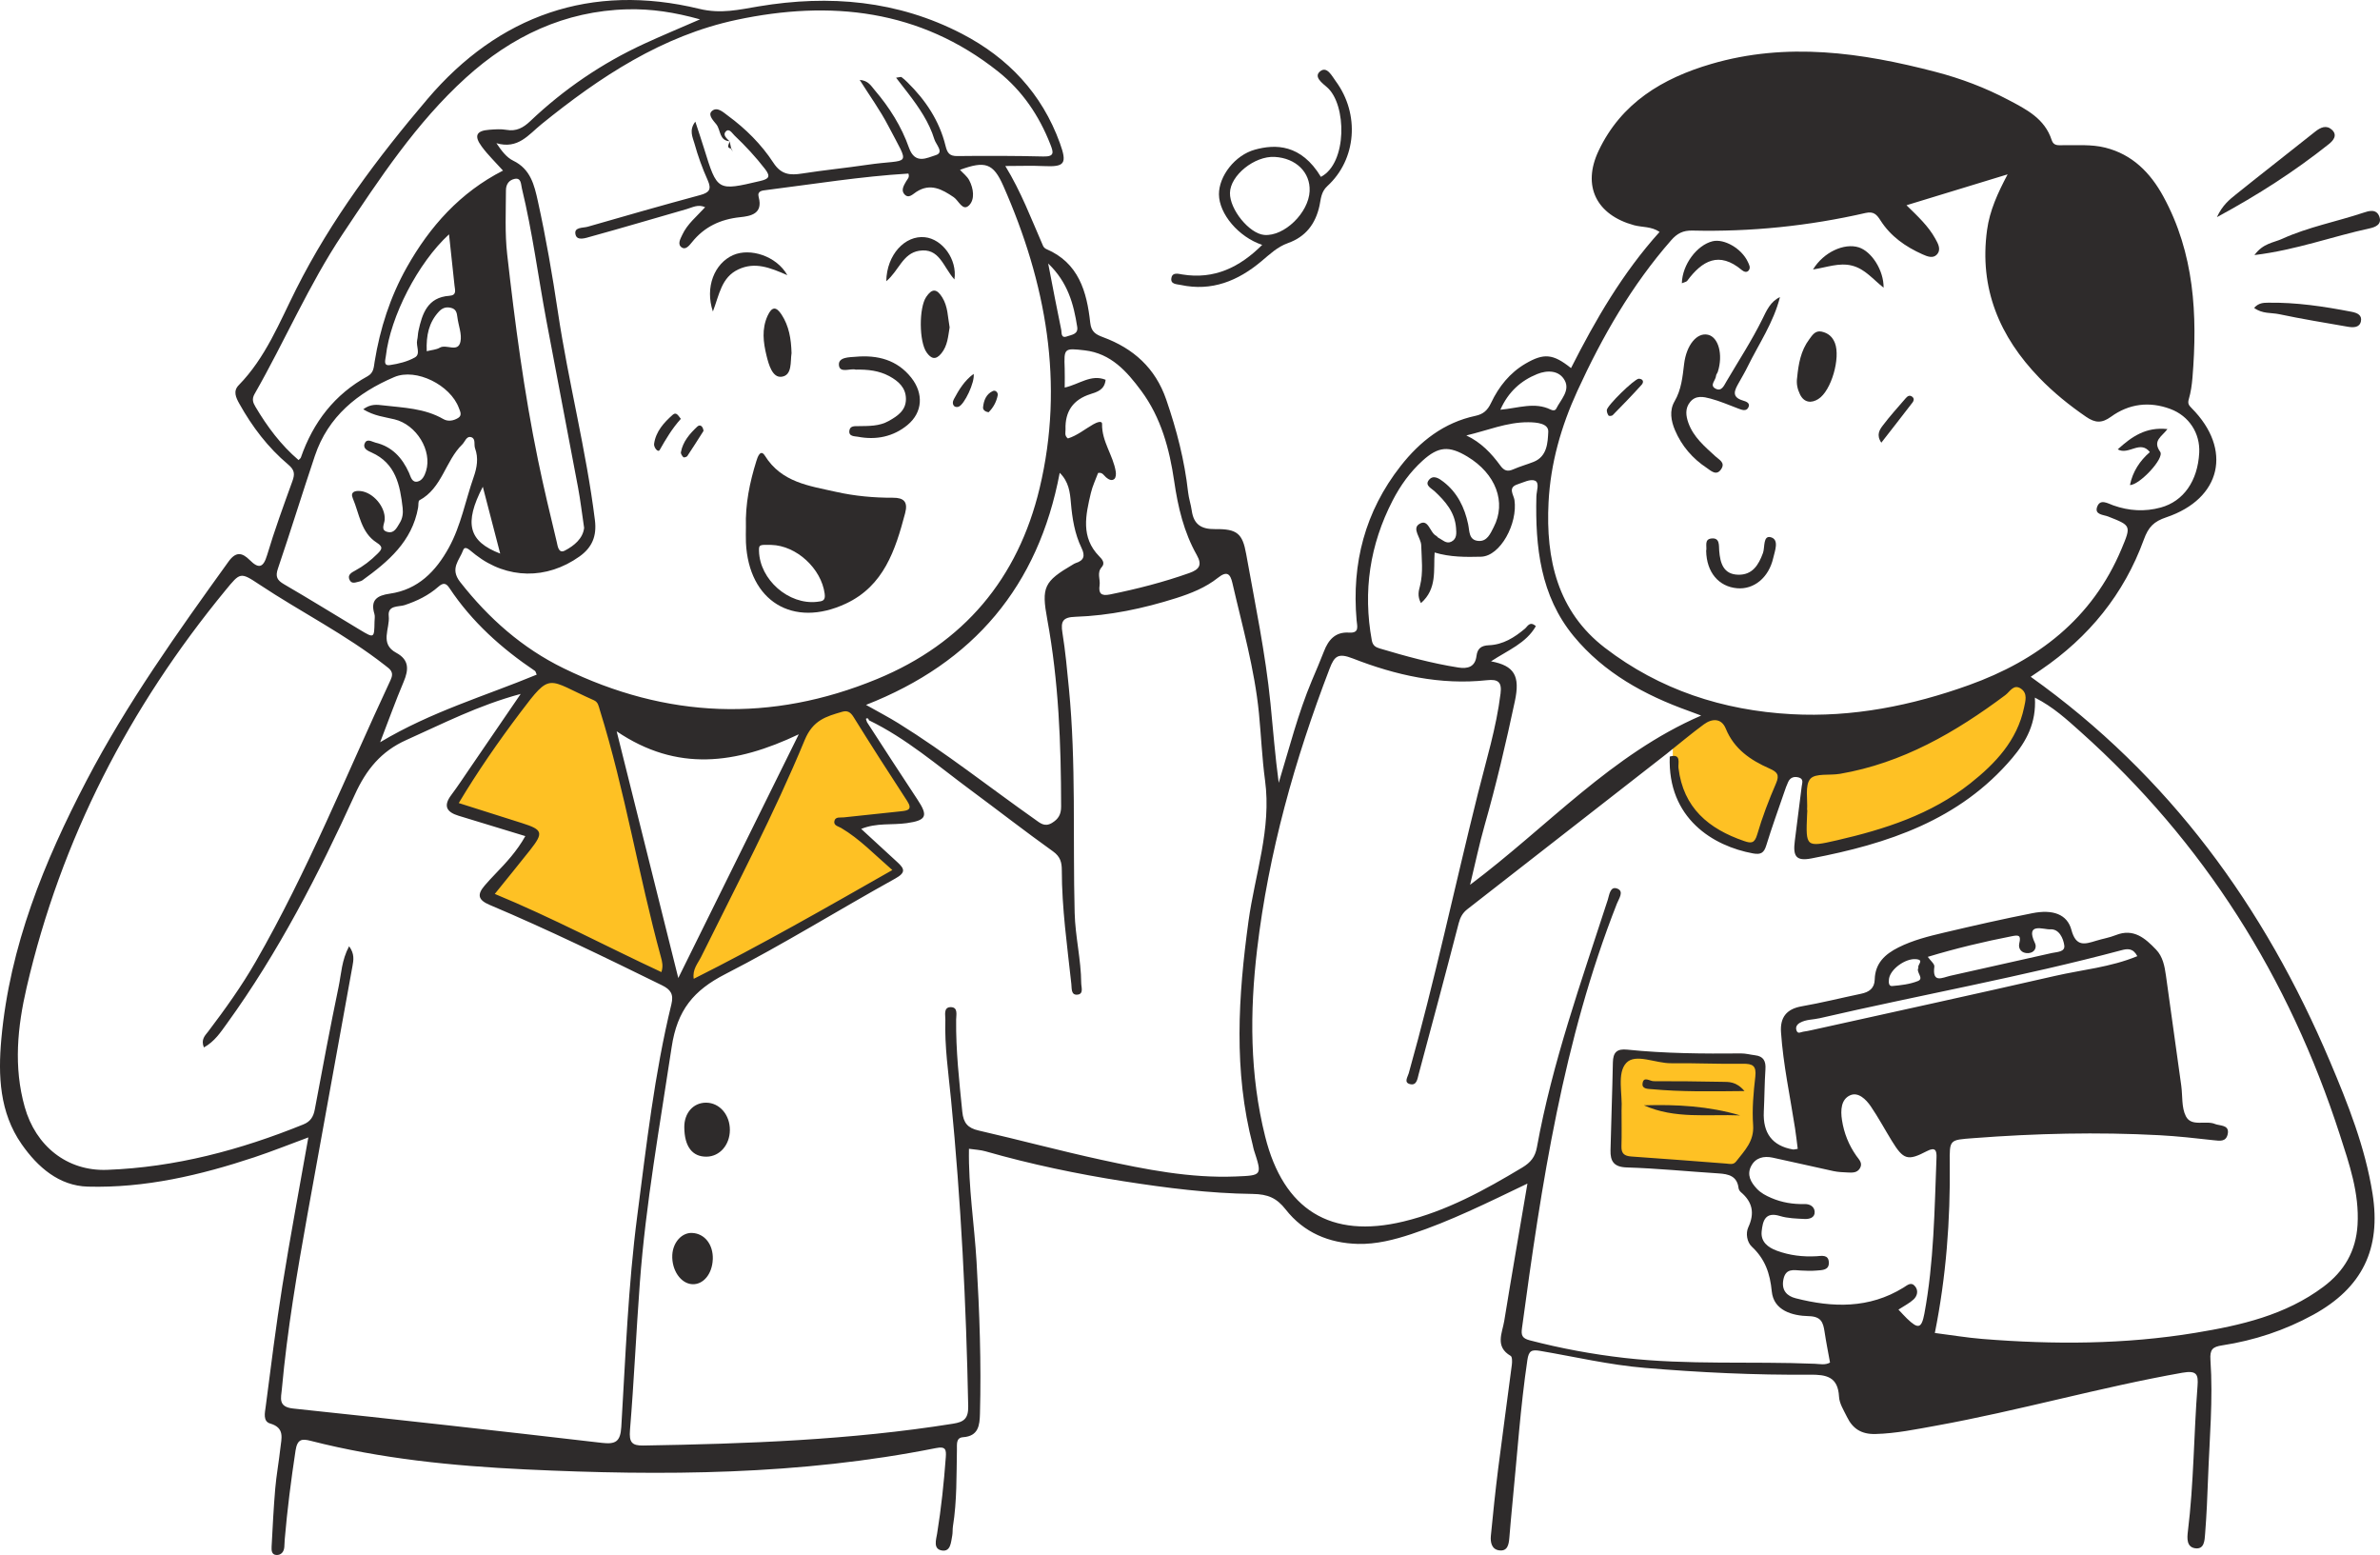 <?xml version="1.0" encoding="UTF-8"?> <svg xmlns="http://www.w3.org/2000/svg" width="297" height="194" viewBox="0 0 297 194" fill="none"><path d="M75.571 86.929L69.758 83.749L66.587 85.339L57.075 99.12L56.546 100.71L61.831 102.301L66.059 103.891V104.951L62.359 109.721L60.774 111.842L61.831 112.372L75.571 118.732L84.027 122.443L75.571 86.929Z" fill="#FEC124"></path><path d="M98.295 95.94L85.084 122.973H86.669L101.995 115.022L112.036 108.661L108.865 105.481L105.165 102.831L110.45 102.301L114.678 101.24L106.222 87.459L100.938 89.049L98.295 95.94Z" fill="#FEC124"></path><path d="M213.502 131.984L202.404 131.454L201.875 133.044V144.705L217.201 145.765L219.315 142.055V132.514L213.502 131.984Z" fill="#FEC124"></path><path d="M208.746 97V93.29L209.802 91.169L214.559 89.049L223.014 95.41L225.657 96.47L251.023 84.809L252.609 85.339L253.665 86.399L253.137 89.579L251.023 93.29L247.852 97L242.039 101.24L231.47 105.481L225.128 106.011V98.06L225.657 96.47L223.014 95.41L219.315 105.481H216.673L211.916 102.301L208.746 97Z" fill="#FEC124"></path><path d="M190.618 147.658C185.569 150.076 180.993 152.356 176.133 153.962C173.968 154.679 171.744 155.244 169.462 155.189C165.857 155.099 162.705 153.786 160.438 150.891C159.319 149.46 158.219 148.982 156.311 148.955C150.931 148.888 145.575 148.211 140.242 147.376C134.406 146.463 128.648 145.256 122.968 143.634C122.352 143.458 121.696 143.434 120.916 143.321C120.834 148.101 121.591 152.744 121.864 157.414C122.235 163.738 122.461 170.062 122.289 176.394C122.25 177.812 122.11 179.172 120.179 179.305C119.274 179.368 119.43 180.218 119.414 180.849C119.352 184.042 119.426 187.243 118.919 190.413C118.856 190.797 118.903 191.201 118.829 191.585C118.669 192.392 118.646 193.591 117.573 193.442C116.41 193.281 116.816 192.094 116.945 191.314C117.456 188.156 117.791 184.986 118.026 181.797C118.096 180.841 118.01 180.418 116.781 180.665C99.835 184.042 82.709 184.14 65.544 183.321C56.52 182.89 47.552 182.001 38.767 179.756C37.678 179.478 37.101 179.521 36.878 180.986C36.321 184.661 35.849 188.34 35.532 192.043C35.505 192.368 35.505 192.694 35.478 193.019C35.427 193.63 35.064 194.03 34.483 193.998C33.878 193.967 33.871 193.391 33.894 192.944C34.023 190.535 34.14 188.121 34.346 185.719C34.491 184.034 34.803 182.361 34.986 180.68C35.123 179.45 35.572 178.134 33.715 177.597C32.79 177.33 33.055 176.245 33.153 175.516C33.808 170.478 34.432 165.435 35.236 160.42C36.211 154.327 37.358 148.262 38.478 141.902C36.114 142.776 33.945 143.646 31.729 144.383C24.984 146.624 18.091 148.238 10.955 148.042C7.366 147.944 4.698 145.605 2.708 142.757C-0.061 138.795 -0.249 134.195 0.169 129.595C1.218 118.045 5.494 107.54 10.796 97.392C15.847 87.726 22.163 78.886 28.514 70.067C29.439 68.781 30.211 68.923 31.175 69.882C32.255 70.96 32.849 70.878 33.332 69.256C34.261 66.145 35.38 63.092 36.484 60.04C36.808 59.143 36.781 58.641 35.95 57.944C33.445 55.836 31.475 53.246 29.872 50.374C29.439 49.598 29.057 48.803 29.79 48.054C33.141 44.634 34.873 40.218 36.964 36.061C41.333 27.378 47.138 19.648 53.349 12.348C62.216 1.926 73.763 -2.173 87.265 1.103C89.977 1.761 92.243 1.201 94.685 0.794C103.506 -0.68 112.03 0.053 120.062 4.226C125.804 7.211 130.021 11.662 132.261 17.845C133.197 20.435 132.865 20.843 130.248 20.721C128.758 20.651 127.263 20.71 125.453 20.71C127.412 23.903 128.699 27.32 130.158 30.662C130.228 30.826 130.396 30.999 130.564 31.069C134.609 32.793 135.627 36.382 136.049 40.253C136.174 41.398 136.716 41.719 137.66 42.071C141.428 43.466 144.179 45.907 145.536 49.857C146.835 53.626 147.822 57.442 148.263 61.407C148.349 62.179 148.61 62.932 148.72 63.708C148.965 65.439 149.913 66.035 151.645 66.011C154.38 65.972 155.051 66.568 155.504 69.087C156.615 75.301 157.918 81.488 158.546 87.781C158.874 91.064 159.124 94.359 159.572 97.662C160.883 93.356 161.979 89.019 163.715 84.889C164.219 83.69 164.741 82.499 165.206 81.288C165.764 79.823 166.637 78.812 168.346 78.922C169.669 79.008 169.36 78.154 169.29 77.374C168.666 70.263 170.347 63.805 174.779 58.148C177.213 55.044 180.186 52.721 184.126 51.879C185.09 51.671 185.624 51.209 186.069 50.268C187.025 48.25 188.398 46.515 190.383 45.359C192.658 44.038 193.793 44.121 196.048 45.923C199.11 39.881 202.473 34.067 207.1 28.934C206.07 28.229 204.923 28.373 203.916 28.099C199.223 26.818 197.402 23.217 199.489 18.813C202.321 12.838 207.466 9.762 213.533 7.983C222.981 5.213 232.301 6.553 241.57 8.975C244.71 9.794 247.746 10.942 250.617 12.458C252.84 13.629 255.165 14.785 256.028 17.473C256.277 18.249 256.898 18.108 257.467 18.116C259.219 18.139 260.994 17.99 262.706 18.417C266.085 19.26 268.34 21.54 269.958 24.502C273.836 31.602 274.242 39.278 273.598 47.114C273.524 48.015 273.395 48.932 273.142 49.794C272.978 50.343 273.138 50.558 273.501 50.926C278.607 56.059 277.218 62.219 270.333 64.538C268.776 65.063 268.105 65.733 267.528 67.32C265.055 74.122 260.658 79.505 254.682 83.573C254.26 83.859 253.839 84.145 253.41 84.435C270.665 96.722 282.583 113.12 290.755 132.42C293.006 137.737 295.148 143.129 296.065 148.896C297.165 155.8 294.789 160.666 288.684 164.02C285.122 165.976 281.315 167.229 277.316 167.845C276.107 168.029 275.752 168.35 275.841 169.678C276.181 174.568 275.724 179.458 275.545 184.344C275.459 186.691 275.362 189.038 275.174 191.377C275.112 192.153 275.092 193.352 273.903 193.156C272.877 192.987 272.916 191.941 273.025 191.06C273.77 185.033 273.758 178.956 274.23 172.911C274.339 171.488 274.152 170.94 272.338 171.261C261.992 173.091 251.885 176.01 241.554 177.875C239.069 178.322 236.596 178.839 234.041 178.905C232.281 178.952 231.197 178.243 230.483 176.77C230.085 175.955 229.535 175.105 229.492 174.247C229.36 171.763 227.924 171.488 225.872 171.504C218.983 171.563 212.105 171.23 205.235 170.654C200.831 170.286 196.532 169.271 192.19 168.534C191.132 168.354 190.774 168.511 190.602 169.666C189.732 175.54 189.338 181.46 188.753 187.365C188.605 188.858 188.476 190.35 188.351 191.847C188.281 192.674 188.144 193.559 187.087 193.422C186.139 193.301 185.967 192.404 186.045 191.6C186.315 188.811 186.607 186.025 186.954 183.247C187.501 178.917 188.105 174.596 188.663 170.266C188.71 169.898 188.718 169.275 188.519 169.161C186.517 168.001 187.469 166.301 187.715 164.792C188.62 159.217 189.592 153.653 190.61 147.65L190.618 147.658ZM91.045 17.618C89.754 17.544 89.941 16.235 89.411 15.538C89.079 15.107 88.299 14.366 88.81 13.88C89.485 13.242 90.242 13.998 90.835 14.433C93.055 16.063 95.013 18.01 96.507 20.298C97.49 21.807 98.59 21.885 100.092 21.65C102.784 21.227 105.499 20.964 108.195 20.565C113.66 19.758 113.637 21.05 110.84 15.683C109.833 13.747 108.534 11.96 107.282 9.97C108.362 10.044 108.714 10.73 109.158 11.251C110.992 13.394 112.502 15.792 113.43 18.429C114.195 20.6 115.743 19.656 116.746 19.366C117.869 19.04 116.797 18.034 116.602 17.387C115.946 15.24 114.682 13.418 113.336 11.651C112.864 11.032 112.385 10.421 111.823 9.696C112.256 9.641 112.42 9.566 112.498 9.621C112.759 9.809 113.001 10.033 113.231 10.26C115.502 12.489 117.226 15.063 117.99 18.182C118.209 19.072 118.474 19.487 119.481 19.471C123.054 19.428 126.631 19.436 130.205 19.522C131.637 19.558 131.453 18.978 131.075 18.014C129.67 14.417 127.56 11.31 124.552 8.92C114.788 1.162 103.615 -0.014 91.907 2.478C82.631 4.453 74.856 9.594 67.584 15.483C65.953 16.803 64.666 18.652 61.947 17.865C62.594 18.821 63.215 19.644 64.038 20.044C66.211 21.093 66.675 23.08 67.124 25.114C68.134 29.69 68.93 34.309 69.624 38.945C70.923 47.635 73.151 56.157 74.239 64.891C74.489 66.881 73.892 68.303 72.312 69.428C68.228 72.335 63.289 72.269 59.357 69.22C59.099 69.02 58.849 68.813 58.596 68.609C58.327 68.394 57.952 68.202 57.804 68.617C57.351 69.894 56.091 70.905 57.422 72.61C60.98 77.147 65.165 80.85 70.33 83.373C83.169 89.642 96.214 90.175 109.463 84.709C120.276 80.246 127.045 72.171 129.737 60.894C132.85 47.843 130.544 35.285 125.2 23.182C123.955 20.361 122.945 20.032 119.797 21.188C120.198 21.63 120.694 21.999 120.951 22.492C121.49 23.515 121.673 24.871 120.936 25.611C120.136 26.414 119.637 25.023 119.016 24.604C117.553 23.609 116.106 22.81 114.362 23.93C113.89 24.232 113.391 24.828 112.857 24.232C112.404 23.727 112.794 23.127 113.083 22.614C113.235 22.343 113.539 22.132 113.36 21.654C107.434 22.01 101.539 22.966 95.621 23.711C95.114 23.774 94.467 23.809 94.677 24.593C95.239 26.689 93.663 26.959 92.364 27.096C89.898 27.355 87.889 28.295 86.337 30.235C86.017 30.63 85.568 31.202 85.085 30.881C84.488 30.482 84.909 29.8 85.139 29.298C85.775 27.927 86.969 26.983 87.995 25.85C87.101 25.443 86.399 25.886 85.681 26.089C81.694 27.229 77.723 28.417 73.728 29.514C73.12 29.682 72.043 30.086 71.829 29.302C71.555 28.303 72.745 28.46 73.338 28.287C78.004 26.939 82.674 25.607 87.359 24.342C88.514 24.032 88.83 23.625 88.307 22.465C87.644 20.988 87.09 19.448 86.657 17.889C86.446 17.128 85.947 16.235 86.77 15.177C87.183 16.439 87.534 17.469 87.854 18.508C89.512 23.864 89.504 23.84 94.857 22.582C95.933 22.328 96.21 22.046 95.465 21.082C94.307 19.581 93.023 18.202 91.654 16.901C91.358 16.619 91.002 15.961 90.573 16.4C90.148 16.838 90.694 17.277 91.041 17.63V17.618H91.045ZM108.437 89.877C108.39 89.665 108.273 89.536 108.07 89.665C108.035 89.689 108.152 89.951 108.199 90.104C110.294 93.325 112.369 96.557 114.495 99.758C115.857 101.808 115.615 102.348 113.134 102.697C111.312 102.952 109.408 102.627 107.469 103.414C109.049 104.868 110.512 106.224 111.983 107.564C112.88 108.382 113.067 108.857 111.721 109.605C104.629 113.535 97.728 117.833 90.519 121.524C86.547 123.557 84.511 126.014 83.817 130.63C82.346 140.421 80.579 150.162 79.845 160.051C79.389 166.168 79.12 172.296 78.616 178.408C78.492 179.916 78.827 180.371 80.29 180.343C93.218 180.124 106.123 179.666 118.927 177.62C120.257 177.409 120.854 177.013 120.823 175.442C120.573 162.649 119.921 149.888 118.677 137.15C118.353 133.843 117.866 130.54 117.971 127.205C117.987 126.665 117.702 125.654 118.638 125.65C119.574 125.65 119.325 126.586 119.317 127.19C119.27 131.049 119.699 134.869 120.085 138.701C120.226 140.108 120.768 140.735 122.126 141.044C127.24 142.216 132.308 143.583 137.434 144.696C142.95 145.895 148.493 147.008 154.193 146.777C157.517 146.643 157.517 146.671 156.471 143.462C156.413 143.278 156.385 143.082 156.338 142.89C153.912 133.612 154.52 124.263 155.8 114.922C156.604 109.08 158.687 103.406 157.864 97.353C157.489 94.579 157.376 91.766 157.103 88.976C156.557 83.451 155.028 78.122 153.791 72.735C153.526 71.587 153.112 71.187 151.985 72.085C150.452 73.303 148.626 74.032 146.761 74.624C142.665 75.92 138.479 76.806 134.184 76.951C132.655 77.002 132.343 77.496 132.577 78.926C132.951 81.237 133.166 83.576 133.392 85.912C134.297 95.221 133.868 104.566 134.106 113.891C134.18 116.842 134.906 119.706 134.925 122.645C134.925 123.158 135.272 124.028 134.434 124.094C133.642 124.157 133.755 123.326 133.692 122.762C133.181 118.029 132.503 113.311 132.503 108.539C132.503 107.595 132.315 106.87 131.418 106.227C127.93 103.735 124.544 101.095 121.096 98.544C116.98 95.499 113.095 92.118 108.44 89.865L108.437 89.877ZM208.044 93.995C199.738 100.472 191.433 106.956 183.12 113.425C182.527 113.887 182.226 114.428 182.031 115.177C180.404 121.469 178.719 127.742 177.034 134.019C176.874 134.615 176.792 135.508 175.895 135.238C175.181 135.022 175.665 134.36 175.797 133.898C179.039 122.374 181.516 110.663 184.415 99.057C185.452 94.9 186.728 90.794 187.255 86.515C187.43 85.105 186.962 84.705 185.542 84.862C179.737 85.493 174.17 84.239 168.83 82.154C166.992 81.437 166.528 81.833 165.92 83.424C161.57 94.759 158.301 106.392 156.873 118.456C155.952 126.245 155.948 134.074 157.879 141.789C160.169 150.949 166.048 154.589 175.15 152.391C180.514 151.098 185.269 148.477 189.958 145.664C191.019 145.029 191.573 144.324 191.788 143.148C193.711 132.554 197.335 122.449 200.636 112.254C200.831 111.646 200.928 110.498 201.841 110.87C202.688 111.215 202.013 112.128 201.775 112.732C195.077 129.783 192.357 147.725 189.923 165.737C189.81 166.575 189.943 166.967 190.887 167.214C194.788 168.228 198.732 168.961 202.734 169.416C210.634 170.317 218.577 169.815 226.492 170.144C227.112 170.172 227.768 170.333 228.369 169.992C228.135 168.695 227.877 167.421 227.686 166.14C227.51 164.969 227.253 164.236 225.704 164.201C223.664 164.154 221.335 163.503 221.101 161.121C220.879 158.837 220.258 157.07 218.6 155.522C218.015 154.977 217.816 153.88 218.171 153.112C218.986 151.357 218.698 149.962 217.254 148.74C217.114 148.622 216.981 148.418 216.958 148.242C216.778 146.722 215.721 146.471 214.461 146.393C210.638 146.15 206.819 145.766 202.992 145.648C201.369 145.597 200.944 144.853 200.975 143.505C201.061 139.853 201.201 136.201 201.271 132.55C201.295 131.292 201.775 130.818 203.058 130.951C207.786 131.437 212.53 131.468 217.278 131.425C217.855 131.421 218.429 131.586 219.006 131.652C220.067 131.774 220.379 132.381 220.309 133.404C220.192 135.159 220.192 136.922 220.106 138.682C219.973 141.38 221.179 142.954 223.722 143.403C223.882 143.43 224.062 143.364 224.339 143.329C224.222 142.427 224.132 141.593 224.003 140.766C223.387 136.777 222.529 132.824 222.252 128.788C222.123 126.943 222.927 125.881 224.826 125.548C227.315 125.113 229.769 124.498 232.242 123.981C233.233 123.773 233.916 123.322 233.947 122.198C233.998 120.172 235.231 119.04 236.904 118.201C238.718 117.292 240.669 116.807 242.619 116.348C246.279 115.486 249.946 114.648 253.632 113.927C256.172 113.429 257.97 114.052 258.493 116.019C259.07 118.174 260.178 117.794 261.591 117.363C262.394 117.116 263.241 116.979 264.017 116.669C266.249 115.772 267.696 117.053 269.057 118.472C269.896 119.345 270.122 120.529 270.286 121.696C270.926 126.277 271.566 130.857 272.198 135.437C272.377 136.723 272.217 138.176 272.775 139.262C273.481 140.641 275.26 139.716 276.462 140.245C276.52 140.272 276.586 140.288 276.649 140.3C277.324 140.46 278.233 140.453 277.987 141.526C277.772 142.463 277.016 142.337 276.259 142.255C274.004 142.004 271.741 141.75 269.475 141.628C261.743 141.217 254.019 141.401 246.298 141.992C243.255 142.224 243.279 142.13 243.31 145.154C243.388 152.235 242.861 159.268 241.449 166.301C243.517 166.563 245.436 166.888 247.371 167.045C256.273 167.762 265.164 167.735 273.996 166.277C279.641 165.345 285.196 164.083 289.932 160.541C292.534 158.598 294.005 156.09 294.2 152.795C294.43 148.849 293.166 145.213 291.988 141.569C285.641 121.939 275.034 105.056 259.636 91.299C257.931 89.775 256.223 88.196 253.933 87.036C254.124 90.19 252.872 92.49 251.108 94.571C244.535 102.337 235.547 105.279 226.044 107.097C224.132 107.462 223.722 106.839 223.976 104.895C224.269 102.634 224.557 100.37 224.834 98.109C224.885 97.69 225.119 97.169 224.448 96.992C223.878 96.843 223.41 96.992 223.149 97.549C222.958 97.96 222.806 98.387 222.661 98.818C221.901 101.032 221.101 103.234 220.414 105.471C220.126 106.408 219.739 106.651 218.749 106.47C213.806 105.565 208.083 102.117 208.368 94.387C209.854 93.975 209.382 95.225 209.456 95.809C210.061 100.797 213.225 103.41 217.648 104.927C218.538 105.232 218.955 105.224 219.279 104.119C219.915 101.945 220.73 99.813 221.631 97.733C222.103 96.644 221.764 96.303 220.812 95.879C218.46 94.841 216.408 93.466 215.358 90.9C214.816 89.575 213.646 89.618 212.62 90.374C211.052 91.526 209.561 92.784 208.04 93.995H208.044ZM25.44 130.669C25.038 129.666 25.616 129.168 25.975 128.698C28.097 125.897 30.137 123.052 31.897 119.996C38.4 108.708 43.229 96.616 48.734 84.85C49.221 83.812 48.683 83.502 48.055 83.012C43.128 79.149 37.526 76.351 32.337 72.903C29.989 71.344 29.973 71.415 28.163 73.613C16.124 88.247 7.62 104.676 3.321 123.205C2.182 128.118 1.675 133.098 3.083 138.102C4.452 142.972 8.369 146.134 13.362 145.95C21.875 145.632 29.985 143.474 37.854 140.284C38.743 139.924 39.114 139.328 39.285 138.403C40.237 133.286 41.201 128.173 42.262 123.079C42.59 121.493 42.633 119.796 43.565 118.052C44.271 119.012 44.115 119.804 43.986 120.525C42.129 130.837 40.233 141.138 38.38 151.451C37.081 158.696 35.841 165.952 35.174 173.291C35.072 174.419 34.67 175.524 36.594 175.728C49.44 177.08 62.275 178.518 75.105 180.01C76.822 180.21 77.419 179.862 77.532 178.024C78.062 169.239 78.382 160.439 79.522 151.698C80.672 142.851 81.663 133.98 83.781 125.297C84.086 124.043 83.704 123.46 82.611 122.923C75.511 119.44 68.399 115.976 61.116 112.9C59.626 112.273 59.532 111.595 60.476 110.486C60.898 109.993 61.342 109.515 61.791 109.049C63.168 107.622 64.514 106.177 65.555 104.311C62.649 103.426 59.93 102.595 57.215 101.769C55.768 101.326 55.276 100.574 56.298 99.206C57.117 98.113 57.866 96.969 58.639 95.84C60.671 92.874 62.696 89.908 64.978 86.574C59.673 88 55.257 90.288 50.716 92.318C47.54 93.736 45.699 96.025 44.279 99.139C39.742 109.088 34.752 118.805 28.319 127.695C27.531 128.78 26.786 129.94 25.44 130.681V130.669ZM237.919 25.615C239.358 27.018 240.642 28.217 241.504 29.772C241.859 30.411 242.268 31.132 241.707 31.751C241.215 32.292 240.489 31.99 239.896 31.724C237.786 30.779 235.941 29.494 234.669 27.504C234.224 26.806 233.838 26.336 232.82 26.567C225.704 28.197 218.487 28.938 211.188 28.765C210.033 28.738 209.288 29.122 208.543 29.976C203.612 35.602 199.937 42.013 196.836 48.779C194.815 53.191 193.489 57.815 193.243 62.677C192.884 69.761 194.359 76.277 200.285 80.826C207.115 86.069 215.015 88.635 223.559 89.101C231.181 89.516 238.558 88.035 245.69 85.477C254.26 82.401 261.083 77.202 264.739 68.499C265.975 65.557 265.944 65.573 263.077 64.44C262.503 64.213 261.341 64.229 261.704 63.23C262.082 62.191 263.014 62.802 263.713 63.049C265.667 63.743 267.645 63.864 269.646 63.316C272.486 62.536 274.258 59.997 274.441 56.482C274.566 54.073 273.189 51.894 270.825 51.017C268.219 50.053 265.683 50.362 263.432 51.992C262.301 52.811 261.474 52.791 260.323 52C258.22 50.558 256.254 48.964 254.491 47.142C249.524 42.005 246.969 35.994 247.964 28.699C248.296 26.265 249.294 24.087 250.531 21.752C246.201 23.076 242.202 24.295 237.919 25.603V25.615ZM183.451 110.389C193.157 103.113 201.076 94.132 212.288 89.273C211.594 89.015 211.176 88.854 210.755 88.701C205.235 86.727 200.171 83.957 196.387 79.376C192.225 74.334 191.573 68.217 191.725 61.94C191.741 61.255 192.158 60.228 191.546 59.966C190.98 59.723 190.079 60.197 189.354 60.432C188.121 60.836 188.897 61.737 188.991 62.383C189.412 65.318 187.227 69.393 184.82 69.455C182.921 69.506 180.935 69.51 179.027 68.93C178.867 71.082 179.378 73.44 177.319 75.243C176.843 74.341 177.046 73.715 177.202 73.095C177.623 71.418 177.401 69.726 177.354 68.037C177.33 67.116 176.176 65.98 177.092 65.385C178.255 64.628 178.415 66.439 179.218 66.846C179.332 66.901 179.398 67.046 179.511 67.101C180.018 67.347 180.479 67.892 181.107 67.583C181.824 67.23 181.75 66.513 181.7 65.862C181.551 63.896 180.369 62.544 179.012 61.278C178.629 60.922 177.798 60.565 178.286 59.915C178.852 59.162 179.612 59.711 180.139 60.118C181.86 61.451 182.768 63.308 183.209 65.396C183.397 66.278 183.268 67.383 184.485 67.485C185.581 67.579 185.991 66.556 186.393 65.776C188.016 62.654 186.666 59.1 183.108 56.96C180.814 55.581 179.488 55.687 177.51 57.485C175.961 58.896 174.763 60.553 173.792 62.434C170.936 67.971 170.07 73.761 171.186 79.886C171.307 80.544 171.67 80.751 172.173 80.9C175.399 81.864 178.649 82.754 181.98 83.279C183.155 83.467 184.083 83.208 184.251 81.841C184.368 80.885 184.863 80.54 185.796 80.501C187.563 80.43 188.983 79.537 190.302 78.428C190.629 78.15 190.898 77.445 191.659 78.118C190.45 80.25 188.172 81.12 186.065 82.507C188.987 83.055 189.712 84.329 189.042 87.475C187.934 92.678 186.72 97.858 185.261 102.979C184.598 105.311 184.103 107.693 183.451 110.389ZM37.253 57.399C37.374 57.27 37.506 57.192 37.545 57.082C39.079 52.67 41.755 49.199 45.87 46.938C46.647 46.511 46.639 45.817 46.752 45.116C47.427 40.978 48.691 37.048 50.747 33.381C53.638 28.232 57.441 24.001 62.77 21.282C61.842 20.247 60.894 19.338 60.125 18.296C59.119 16.94 59.435 16.306 61.065 16.188C61.775 16.137 62.509 16.078 63.199 16.2C64.424 16.419 65.302 15.937 66.148 15.134C70.373 11.122 75.129 7.881 80.415 5.448C82.619 4.434 84.862 3.501 87.355 2.416C84.179 1.526 81.269 1.087 78.293 1.162C70.471 1.362 63.823 4.539 58.143 9.692C51.941 15.314 47.349 22.312 42.742 29.224C38.529 35.54 35.536 42.569 31.768 49.151C31.405 49.79 31.569 50.229 31.881 50.754C33.348 53.23 35.049 55.511 37.257 57.399H37.253ZM57.254 100.19C59.996 101.059 62.567 101.874 65.138 102.689C67.744 103.516 67.861 103.884 66.133 106.075C64.709 107.877 63.25 109.656 61.744 111.525C68.91 114.483 75.624 118.06 82.537 121.277C82.783 120.525 82.631 119.965 82.475 119.396C79.681 109.194 78.012 98.709 74.856 88.592C74.696 88.075 74.649 87.597 74.103 87.358C68.216 84.752 68.832 83.722 64.912 88.917C62.177 92.541 59.599 96.26 57.246 100.19H57.254ZM132.241 58.99C129.577 73.111 121.513 82.679 108.07 87.941C109.654 88.835 110.914 89.489 112.119 90.237C118.029 93.909 123.483 98.231 129.163 102.235C129.784 102.674 130.353 103.214 131.258 102.678C132.081 102.188 132.417 101.604 132.417 100.632C132.409 92.804 132.112 84.999 130.689 77.28C129.943 73.24 130.275 72.543 133.884 70.431C133.997 70.365 134.106 70.29 134.231 70.251C135.265 69.926 135.444 69.358 134.964 68.362C134.106 66.587 133.802 64.667 133.634 62.704C133.525 61.427 133.38 60.103 132.245 58.99H132.241ZM45.332 51.06C46.268 50.362 47.064 50.488 47.813 50.574C50.376 50.872 52.99 50.934 55.331 52.286C55.916 52.623 56.618 52.494 57.188 52.133C57.703 51.804 57.41 51.299 57.262 50.899C56.216 48.047 51.929 45.88 49.198 47.044C44.642 48.987 40.947 51.949 39.293 56.87C37.721 61.549 36.27 66.266 34.682 70.936C34.335 71.951 34.584 72.39 35.447 72.892C38.638 74.749 41.778 76.692 44.942 78.593C46.69 79.643 46.705 79.627 46.736 77.562C46.74 77.237 46.815 76.884 46.721 76.587C46.186 74.827 47.095 74.287 48.636 74.067C52.163 73.566 54.387 71.281 56.017 68.315C57.531 65.561 58.081 62.446 59.111 59.511C59.52 58.336 59.731 57.156 59.282 55.93C59.115 55.468 59.396 54.735 58.81 54.547C58.21 54.355 58.038 55.099 57.687 55.444C55.569 57.505 55.178 60.898 52.339 62.418C52.171 62.508 52.233 63.022 52.175 63.339C51.418 67.563 48.441 70.071 45.227 72.394C45.125 72.469 44.993 72.516 44.868 72.543C44.443 72.625 43.928 72.915 43.643 72.386C43.288 71.728 43.885 71.422 44.306 71.195C45.348 70.635 46.261 69.93 47.095 69.095C47.622 68.57 47.891 68.257 47.017 67.704C45.036 66.446 44.852 64.103 44.025 62.168C43.678 61.353 44.326 61.188 45.012 61.267C46.58 61.447 48.106 63.241 48.008 64.824C47.973 65.408 47.404 66.195 48.453 66.384C49.229 66.521 49.534 65.804 49.873 65.259C50.236 64.683 50.322 64.033 50.248 63.374C49.924 60.53 49.389 57.807 46.374 56.455C45.949 56.263 45.258 55.985 45.5 55.35C45.769 54.641 46.409 55.115 46.85 55.221C48.909 55.707 50.185 57.094 51.035 58.974C51.254 59.456 51.387 60.248 52.128 60.075C52.686 59.942 52.986 59.362 53.169 58.759C53.95 56.228 51.98 52.987 49.233 52.317C48.001 52.016 46.701 51.906 45.316 51.056L45.332 51.06ZM236.9 163.378C237.349 163.848 237.649 164.189 237.973 164.502C239.358 165.838 239.791 165.768 240.142 163.895C241.34 157.465 241.406 150.938 241.656 144.426C241.691 143.556 241.531 143.05 240.447 143.618C238.055 144.872 237.521 144.68 236.081 142.337C235.2 140.899 234.396 139.406 233.448 138.016C232.855 137.15 231.887 136.198 230.881 136.648C229.746 137.154 229.668 138.497 229.859 139.728C230.109 141.369 230.705 142.854 231.657 144.206C231.985 144.672 232.484 145.1 232.098 145.754C231.735 146.365 231.103 146.299 230.526 146.275C229.945 146.251 229.356 146.224 228.79 146.103C226.258 145.558 223.738 144.966 221.206 144.426C220.102 144.191 219.072 144.422 218.522 145.487C217.964 146.569 218.475 147.497 219.236 148.305C219.736 148.837 220.364 149.163 221.023 149.449C222.361 150.029 223.754 150.252 225.201 150.217C225.872 150.201 226.426 150.546 226.453 151.188C226.484 151.937 225.774 152.105 225.193 152.078C224.163 152.027 223.09 152.003 222.119 151.706C220.254 151.13 219.97 152.368 219.837 153.625C219.7 154.93 220.633 155.632 221.725 156.035C223.325 156.627 224.986 156.823 226.695 156.725C227.292 156.689 228.154 156.482 228.22 157.45C228.291 158.488 227.397 158.453 226.707 158.511C226.063 158.566 225.408 158.551 224.76 158.511C223.785 158.449 222.817 158.218 222.544 159.659C222.287 161.015 223.028 161.701 224.07 161.967C228.696 163.154 233.257 163.276 237.521 160.647C238.04 160.326 238.508 159.859 239.011 160.514C239.424 161.05 239.237 161.705 238.8 162.112C238.289 162.59 237.634 162.908 236.904 163.386L236.9 163.378ZM111.355 108.547C109.111 106.6 107.278 104.66 104.968 103.297C104.594 103.077 103.993 102.995 104.126 102.423C104.258 101.859 104.867 102.023 105.288 101.976C107.672 101.714 110.056 101.475 112.439 101.216C113.231 101.13 113.925 101.032 113.208 99.935C110.937 96.46 108.698 92.964 106.506 89.438C106.119 88.815 105.721 88.619 105.089 88.803C103.104 89.383 101.45 89.83 100.42 92.322C96.597 101.553 91.931 110.404 87.503 119.361C87.097 120.18 86.38 120.94 86.571 122.116C95.005 117.888 103.073 113.261 111.355 108.547ZM76.954 91.24C79.537 101.58 82.03 111.552 84.644 122.018C89.766 111.662 94.619 101.839 99.679 91.609C91.826 95.339 84.495 96.342 76.954 91.24ZM137.028 59.014C136.731 59.821 136.333 60.64 136.131 61.502C135.483 64.252 134.839 67.014 137.168 69.401C137.473 69.714 137.976 70.208 137.48 70.76C136.848 71.466 137.328 72.265 137.219 73.013C137.067 74.052 137.43 74.385 138.51 74.165C141.873 73.483 145.181 72.637 148.419 71.489C149.683 71.038 150.038 70.478 149.348 69.248C147.733 66.384 146.999 63.276 146.523 60.009C145.942 56.028 144.889 52.094 142.415 48.76C140.609 46.323 138.631 44.089 135.358 43.709C132.791 43.411 132.768 43.443 132.861 45.954C132.889 46.722 132.865 47.49 132.865 48.352C134.683 47.949 136.146 46.648 137.968 47.38C137.839 48.619 136.962 48.885 136.08 49.167C133.929 49.849 132.891 51.317 132.967 53.571C132.979 53.924 132.803 54.351 133.263 54.7C134.418 54.347 135.366 53.548 136.415 52.948C136.786 52.737 137.535 52.396 137.527 52.901C137.484 55.095 138.916 56.804 139.236 58.845C139.283 59.139 139.252 59.586 139.064 59.75C138.744 60.036 138.346 59.825 138.034 59.562C137.75 59.323 137.578 58.892 137.032 59.006L137.028 59.014ZM225.513 101.059H225.536C225.525 101.255 225.517 101.451 225.505 101.647C225.334 105.671 225.349 105.726 229.223 104.837C235.18 103.465 240.965 101.616 245.857 97.745C249.002 95.257 251.717 92.396 252.583 88.27C252.747 87.483 253.059 86.511 252.204 85.924C251.284 85.289 250.824 86.284 250.258 86.711C244.024 91.37 237.404 95.202 229.609 96.542C228.337 96.761 226.527 96.44 225.907 97.172C225.213 97.991 225.595 99.727 225.505 101.063L225.513 101.059ZM66.975 84.168C66.862 83.921 66.843 83.765 66.761 83.706C62.587 80.893 58.889 77.59 56.08 73.358C55.674 72.747 55.319 72.657 54.703 73.201C53.481 74.279 52.046 74.98 50.478 75.497C49.76 75.732 48.355 75.47 48.511 76.869C48.683 78.409 47.333 80.309 49.444 81.441C51.078 82.319 51.012 83.545 50.372 85.058C49.381 87.397 48.523 89.791 47.439 92.6C53.856 88.764 60.562 86.825 66.975 84.168ZM72.894 65.87C72.62 64.029 72.433 62.411 72.133 60.812C70.83 53.857 69.476 46.914 68.177 39.959C67.151 34.466 66.437 28.918 65.123 23.484C65.001 22.99 65.056 22.136 64.206 22.32C63.574 22.457 63.141 22.927 63.137 23.738C63.129 26.41 62.992 29.087 63.293 31.747C64.264 40.336 65.392 48.909 67.135 57.38C67.841 60.812 68.661 64.225 69.48 67.633C69.593 68.108 69.691 69.103 70.487 68.691C71.676 68.072 72.734 67.175 72.89 65.878L72.894 65.87ZM202.352 138.49C202.352 139.986 202.387 141.487 202.34 142.984C202.309 143.905 202.684 144.222 203.581 144.285C207.525 144.547 211.469 144.872 215.413 145.166C215.846 145.198 216.299 145.362 216.658 144.896C217.699 143.548 218.916 142.388 218.772 140.366C218.628 138.368 218.815 136.327 219.045 134.325C219.201 132.949 218.71 132.695 217.473 132.714C214.492 132.761 211.512 132.616 208.531 132.648C206.604 132.671 204.092 131.378 202.941 132.612C201.755 133.882 202.489 136.472 202.356 138.486L202.352 138.49ZM56.037 29.232C52.155 32.793 48.714 39.485 48.149 44.434C48.098 44.892 47.794 45.672 48.656 45.547C49.729 45.39 50.848 45.116 51.777 44.591C52.53 44.168 51.886 43.161 52.058 42.432C52.147 42.056 52.139 41.656 52.221 41.276C52.694 39.097 53.368 37.091 56.076 36.903C57.032 36.837 56.778 36.19 56.719 35.626C56.501 33.561 56.279 31.496 56.033 29.228L56.037 29.232ZM266.717 119.291C266.174 118.252 265.461 118.358 264.75 118.546C252.298 121.865 239.612 124.133 227.07 127.033C226.254 127.221 225.38 127.17 224.62 127.597C224.257 127.801 224.031 128.126 224.187 128.565C224.358 129.043 224.721 128.757 225.002 128.718C225.388 128.667 225.771 128.585 226.149 128.502C236.253 126.261 246.368 124.059 256.457 121.751C259.843 120.975 263.354 120.678 266.713 119.291H266.717ZM240.567 119.377C240.915 119.87 241.43 120.266 241.387 120.591C241.106 122.727 242.389 121.963 243.38 121.739C247.605 120.795 251.826 119.851 256.047 118.899C256.679 118.758 257.713 118.781 257.604 117.958C257.483 117.057 256.948 115.862 255.836 115.941C255.064 115.995 252.677 115.008 253.948 117.676C254.194 118.194 253.909 118.864 253.117 118.911C252.275 118.961 251.826 118.37 251.986 117.7C252.247 116.63 251.869 116.642 251.046 116.803C247.562 117.484 244.117 118.303 240.567 119.377ZM182.983 54.324C184.824 55.193 186.112 56.557 187.227 58.085C187.7 58.731 188.121 58.873 188.839 58.555C189.666 58.191 190.547 57.952 191.386 57.619C193.091 56.937 193.142 55.185 193.208 53.877C193.263 52.827 191.788 52.686 190.731 52.678C188.043 52.658 185.585 53.72 182.983 54.324ZM187.227 51.118C189.478 50.919 191.503 50.115 193.516 51.103C193.762 51.224 194.066 51.252 194.199 50.989C194.761 49.868 195.946 48.744 195.268 47.471C194.577 46.178 193.083 46.158 191.823 46.667C189.798 47.486 188.226 48.877 187.231 51.114L187.227 51.118ZM53.248 43.819C53.899 43.654 54.453 43.627 54.874 43.38C55.705 42.886 57.149 44.042 57.457 42.636C57.663 41.691 57.203 40.602 57.078 39.575C57.012 39.031 56.922 38.565 56.286 38.408C55.651 38.251 55.178 38.424 54.738 38.909C53.528 40.238 53.169 41.817 53.251 43.823L53.248 43.819ZM130.802 32.872C131.391 35.904 131.886 38.541 132.436 41.166C132.503 41.488 132.362 42.256 133.158 41.966C133.731 41.758 134.57 41.707 134.426 40.786C133.985 37.957 133.271 35.242 130.802 32.872ZM60.25 60.726C57.874 65.302 58.467 67.551 62.419 69.064C61.697 66.282 60.995 63.59 60.25 60.726ZM239.405 120.733C239.21 120.388 240.216 119.753 239.081 119.663C237.77 119.557 235.91 120.897 235.73 122.108C235.672 122.519 235.672 123.056 236.12 123.017C237.205 122.923 238.332 122.793 239.331 122.394C240.17 122.057 239.042 121.285 239.405 120.733Z" fill="#2E2B2B"></path><path d="M157.509 30.552C154.563 29.573 152.125 26.685 152.113 24.24C152.106 21.967 154.103 19.362 156.596 18.672C159.143 17.967 162.358 17.959 164.835 22.065C168.139 20.357 168.061 13.038 165.615 10.899C165.03 10.385 163.887 9.586 164.738 8.9C165.596 8.207 166.208 9.48 166.708 10.158C169.7 14.233 169.286 19.875 165.646 23.209C164.843 23.946 164.839 24.828 164.663 25.65C164.164 27.95 162.923 29.545 160.731 30.325C159.397 30.799 158.433 31.739 157.388 32.613C154.478 35.046 151.216 36.382 147.346 35.552C146.808 35.438 145.997 35.481 146.192 34.619C146.344 33.953 147.034 34.157 147.522 34.239C151.532 34.897 154.708 33.342 157.509 30.552ZM163.427 23.832C163.532 21.497 161.71 19.722 159.065 19.577C156.553 19.44 153.526 21.877 153.487 24.067C153.448 26.14 155.913 29.157 157.77 29.31C160.255 29.514 163.306 26.559 163.431 23.832H163.427Z" fill="#2E2B2B"></path><path d="M276.649 27.088C277.343 25.596 278.202 24.914 279.021 24.256C282.298 21.619 285.621 19.048 288.91 16.423C289.593 15.879 290.315 15.565 290.997 16.188C291.746 16.878 291.153 17.552 290.607 17.986C286.371 21.352 281.849 24.279 276.653 27.088H276.649Z" fill="#2E2B2B"></path><path d="M281.33 31.822C282.411 30.34 283.714 30.286 284.783 29.8C288.036 28.323 291.551 27.66 294.922 26.54C295.565 26.324 296.556 25.995 296.923 27.037C297.262 28.005 296.408 28.338 295.749 28.483C291.079 29.486 286.566 31.183 281.334 31.822H281.33Z" fill="#2E2B2B"></path><path d="M281.291 38.412C281.861 37.777 282.462 37.773 283.039 37.765C286.558 37.711 290.01 38.232 293.455 38.898C294.216 39.043 294.777 39.337 294.617 40.097C294.446 40.892 293.658 40.876 293.006 40.767C290.135 40.269 287.26 39.799 284.408 39.196C283.429 38.988 282.325 39.18 281.291 38.412Z" fill="#2E2B2B"></path><path d="M85.393 140.625C85.385 138.838 86.528 137.557 88.127 137.569C89.797 137.581 91.096 139.089 91.081 140.997C91.065 142.847 89.813 144.277 88.19 144.304C86.391 144.336 85.408 143.039 85.393 140.625Z" fill="#2E2B2B"></path><path d="M88.947 157.109C88.88 158.935 87.769 160.286 86.388 160.216C84.952 160.141 83.805 158.468 83.895 156.576C83.969 155.009 85.069 153.774 86.352 153.821C87.928 153.88 89.013 155.259 88.951 157.109H88.947Z" fill="#2E2B2B"></path><path d="M93.082 65.737C92.996 62.908 93.554 60.177 94.393 57.497C94.533 57.043 94.896 55.965 95.454 56.858C97.537 60.197 100.978 60.608 104.297 61.357C106.65 61.886 109.033 62.105 111.44 62.097C112.79 62.093 113.329 62.606 112.95 64.029C111.733 68.629 110.297 73.091 105.55 75.309C98.945 78.393 93.429 74.996 93.086 67.696C93.055 67.046 93.082 66.391 93.082 65.741V65.737ZM96.242 67.982C94.744 67.943 94.697 67.966 94.716 68.742C94.806 72.335 98.434 75.489 101.965 75.082C102.616 75.007 103.03 74.972 102.913 74.079C102.495 70.94 99.402 68.064 96.242 67.982Z" fill="#2E2B2B"></path><path d="M106.779 46.111C106.1 45.923 104.777 46.617 104.688 45.543C104.606 44.54 105.998 44.575 106.794 44.508C109.49 44.273 111.94 44.873 113.719 47.122C115.271 49.089 115.15 51.44 113.251 53.019C111.476 54.488 109.322 54.923 107.056 54.488C106.677 54.414 105.846 54.488 106.002 53.673C106.112 53.109 106.669 53.172 107.126 53.164C108.417 53.144 109.716 53.191 110.906 52.521C112.01 51.898 113.055 51.212 113.052 49.771C113.048 48.364 112.104 47.545 110.992 46.938C109.708 46.24 108.296 46.08 106.779 46.115V46.111Z" fill="#2E2B2B"></path><path d="M118.505 40.841C118.31 41.962 118.26 43.125 117.464 44.097C116.75 44.971 116.184 44.74 115.642 43.983C114.674 42.639 114.667 38.388 115.583 37.041C116.293 35.994 116.879 35.975 117.577 37.091C118.303 38.255 118.267 39.56 118.505 40.845V40.841Z" fill="#2E2B2B"></path><path d="M98.777 44.058C98.61 45.069 98.902 46.836 97.525 47.004C96.394 47.142 95.933 45.512 95.653 44.367C95.251 42.71 95.036 41.057 95.785 39.403C96.331 38.208 96.87 38.236 97.537 39.258C98.454 40.669 98.727 42.256 98.777 44.058Z" fill="#2E2B2B"></path><path d="M98.259 34.333C96.078 33.381 94.213 32.64 92.142 33.608C90.019 34.603 89.774 36.739 88.962 38.862C87.948 35.842 89.15 32.856 91.49 31.825C93.616 30.893 96.905 31.935 98.255 34.333H98.259Z" fill="#2E2B2B"></path><path d="M119.102 34.862C117.674 33.283 117.249 30.869 114.682 31.289C112.642 31.622 112.147 33.804 110.598 35.085C110.652 31.77 112.935 29.333 115.42 29.596C117.581 29.823 119.481 32.343 119.102 34.862Z" fill="#2E2B2B"></path><path d="M84.963 52.255C83.856 53.485 83.087 54.794 82.33 56.126C82.1 56.529 81.566 55.785 81.624 55.377C81.839 53.826 82.853 52.717 83.957 51.741C84.413 51.338 84.667 51.906 84.963 52.255Z" fill="#2E2B2B"></path><path d="M121.501 46.644C121.677 47.666 120.335 50.511 119.609 50.746C119.457 50.797 119.2 50.785 119.098 50.687C118.829 50.437 118.88 50.092 119.036 49.798C119.664 48.623 120.351 47.486 121.501 46.644Z" fill="#2E2B2B"></path><path d="M87.792 53.759C87.148 54.766 86.473 55.848 85.763 56.906C85.689 57.019 85.338 57.102 85.279 57.043C85.124 56.882 84.936 56.608 84.971 56.42C85.213 55.091 86.068 54.116 87 53.234C87.343 52.909 87.71 53.132 87.796 53.759H87.792Z" fill="#2E2B2B"></path><path d="M123.366 51.436C122.96 51.373 122.644 51.146 122.676 50.821C122.758 49.97 123.062 49.167 123.897 48.783C124.24 48.627 124.568 48.987 124.505 49.316C124.345 50.131 123.955 50.856 123.366 51.432V51.436Z" fill="#2E2B2B"></path><path d="M91.264 18.613L91.455 18.939C91.428 18.872 91.393 18.809 91.369 18.743C91.346 18.684 91.334 18.621 91.315 18.562L91.26 18.613H91.264Z" fill="#2E2B2B"></path><path d="M91.319 18.562C90.523 18.453 91.014 17.971 91.049 17.618V17.626C91.12 17.955 91.19 18.284 91.264 18.613L91.319 18.562Z" fill="#2E2B2B"></path><path d="M222.123 37.06C221.315 40.249 219.494 42.883 218.097 45.719C217.754 46.421 217.356 47.094 216.973 47.776C216.474 48.666 216.01 49.52 217.488 49.967C217.875 50.084 218.503 50.28 218.152 50.879C217.879 51.35 217.348 51.13 216.915 50.969C215.764 50.542 214.633 50.037 213.447 49.727C212.6 49.504 211.633 49.277 210.919 50.143C210.252 50.95 210.384 51.89 210.689 52.748C211.321 54.531 212.741 55.718 214.083 56.945C214.551 57.372 215.304 57.709 214.808 58.496C214.204 59.456 213.49 58.712 212.983 58.375C211.215 57.211 209.858 55.636 209.023 53.673C208.528 52.509 208.301 51.22 208.964 50.08C209.819 48.615 209.963 47.036 210.158 45.425C210.447 43.027 211.769 41.452 213.135 41.762C214.453 42.06 215.042 44.242 214.371 46.37C214.313 46.554 214.149 46.718 214.141 46.903C214.11 47.435 213.314 48.043 214.04 48.462C214.824 48.916 215.128 48.121 215.452 47.572C216.966 44.998 218.6 42.498 219.927 39.811C220.445 38.753 220.933 37.609 222.127 37.064L222.123 37.06Z" fill="#2E2B2B"></path><path d="M224.265 47.106C224.429 45.417 224.721 43.745 225.767 42.346C226.129 41.86 226.504 41.198 227.311 41.37C228.127 41.546 228.681 42.005 228.989 42.82C229.683 44.642 228.548 48.752 226.902 49.786C226.079 50.307 225.146 50.284 224.62 49.202C224.3 48.544 224.148 47.851 224.265 47.106Z" fill="#2E2B2B"></path><path d="M212.912 68.727C213.041 68.213 212.624 67.296 213.548 67.183C214.641 67.05 214.485 68.033 214.539 68.703C214.66 70.255 215.062 71.653 216.903 71.701C218.655 71.744 219.443 70.529 220.005 68.981C220.254 68.288 219.989 66.74 220.996 67.03C222.053 67.332 221.487 68.727 221.276 69.636C220.715 72.073 218.862 73.577 216.763 73.389C214.465 73.182 212.963 71.391 212.912 68.731V68.727Z" fill="#2E2B2B"></path><path d="M209.877 35.34C209.936 32.993 211.765 30.579 213.704 30.101C215.159 29.745 217.328 31.003 218.101 32.648C218.265 33.001 218.495 33.377 218.222 33.734C217.972 34.063 217.594 33.886 217.36 33.691C214.524 31.312 212.413 32.515 210.544 35.038C210.447 35.168 210.213 35.195 209.873 35.34H209.877Z" fill="#2E2B2B"></path><path d="M235.055 35.892C233.744 34.87 232.73 33.538 231.096 33.134C229.5 32.738 227.963 33.357 226.246 33.62C227.553 31.461 230.132 30.29 231.946 30.858C233.569 31.367 235.083 33.753 235.055 35.892Z" fill="#2E2B2B"></path><path d="M264.271 56.063C266.046 54.445 267.801 53.242 270.477 53.532C269.775 54.476 268.577 54.974 269.568 56.365C270.146 57.172 266.939 60.557 265.796 60.51C266.139 58.845 267.017 57.493 268.281 56.404C267.068 54.849 265.624 56.835 264.271 56.059V56.063Z" fill="#2E2B2B"></path><path d="M234.77 55.229C234.111 54.261 234.56 53.606 234.954 53.085C235.847 51.902 236.85 50.801 237.817 49.677C238.04 49.418 238.313 49.238 238.644 49.512C238.902 49.724 238.824 50.01 238.668 50.209C237.4 51.863 236.112 53.505 234.77 55.229Z" fill="#2E2B2B"></path><path d="M204.486 47.247C205.048 47.263 205.173 47.647 204.861 48C203.694 49.3 202.469 50.55 201.244 51.8C201.147 51.902 200.784 51.922 200.733 51.847C200.6 51.659 200.503 51.389 200.515 51.158C200.542 50.605 203.905 47.322 204.49 47.247H204.486Z" fill="#2E2B2B"></path><path d="M205.145 137.898C209.238 137.773 213.248 137.996 217.157 139.156C213.111 138.995 208.992 139.626 205.145 137.898Z" fill="#2E2B2B"></path><path d="M217.691 136.119C213.505 136.162 209.834 136.225 206.171 135.888C205.695 135.845 204.9 135.884 204.97 135.21C205.075 134.207 205.883 134.889 206.355 134.889C209.195 134.881 212.039 134.916 214.879 134.967C215.729 134.983 216.65 134.897 217.691 136.115V136.119Z" fill="#2E2B2B"></path></svg> 